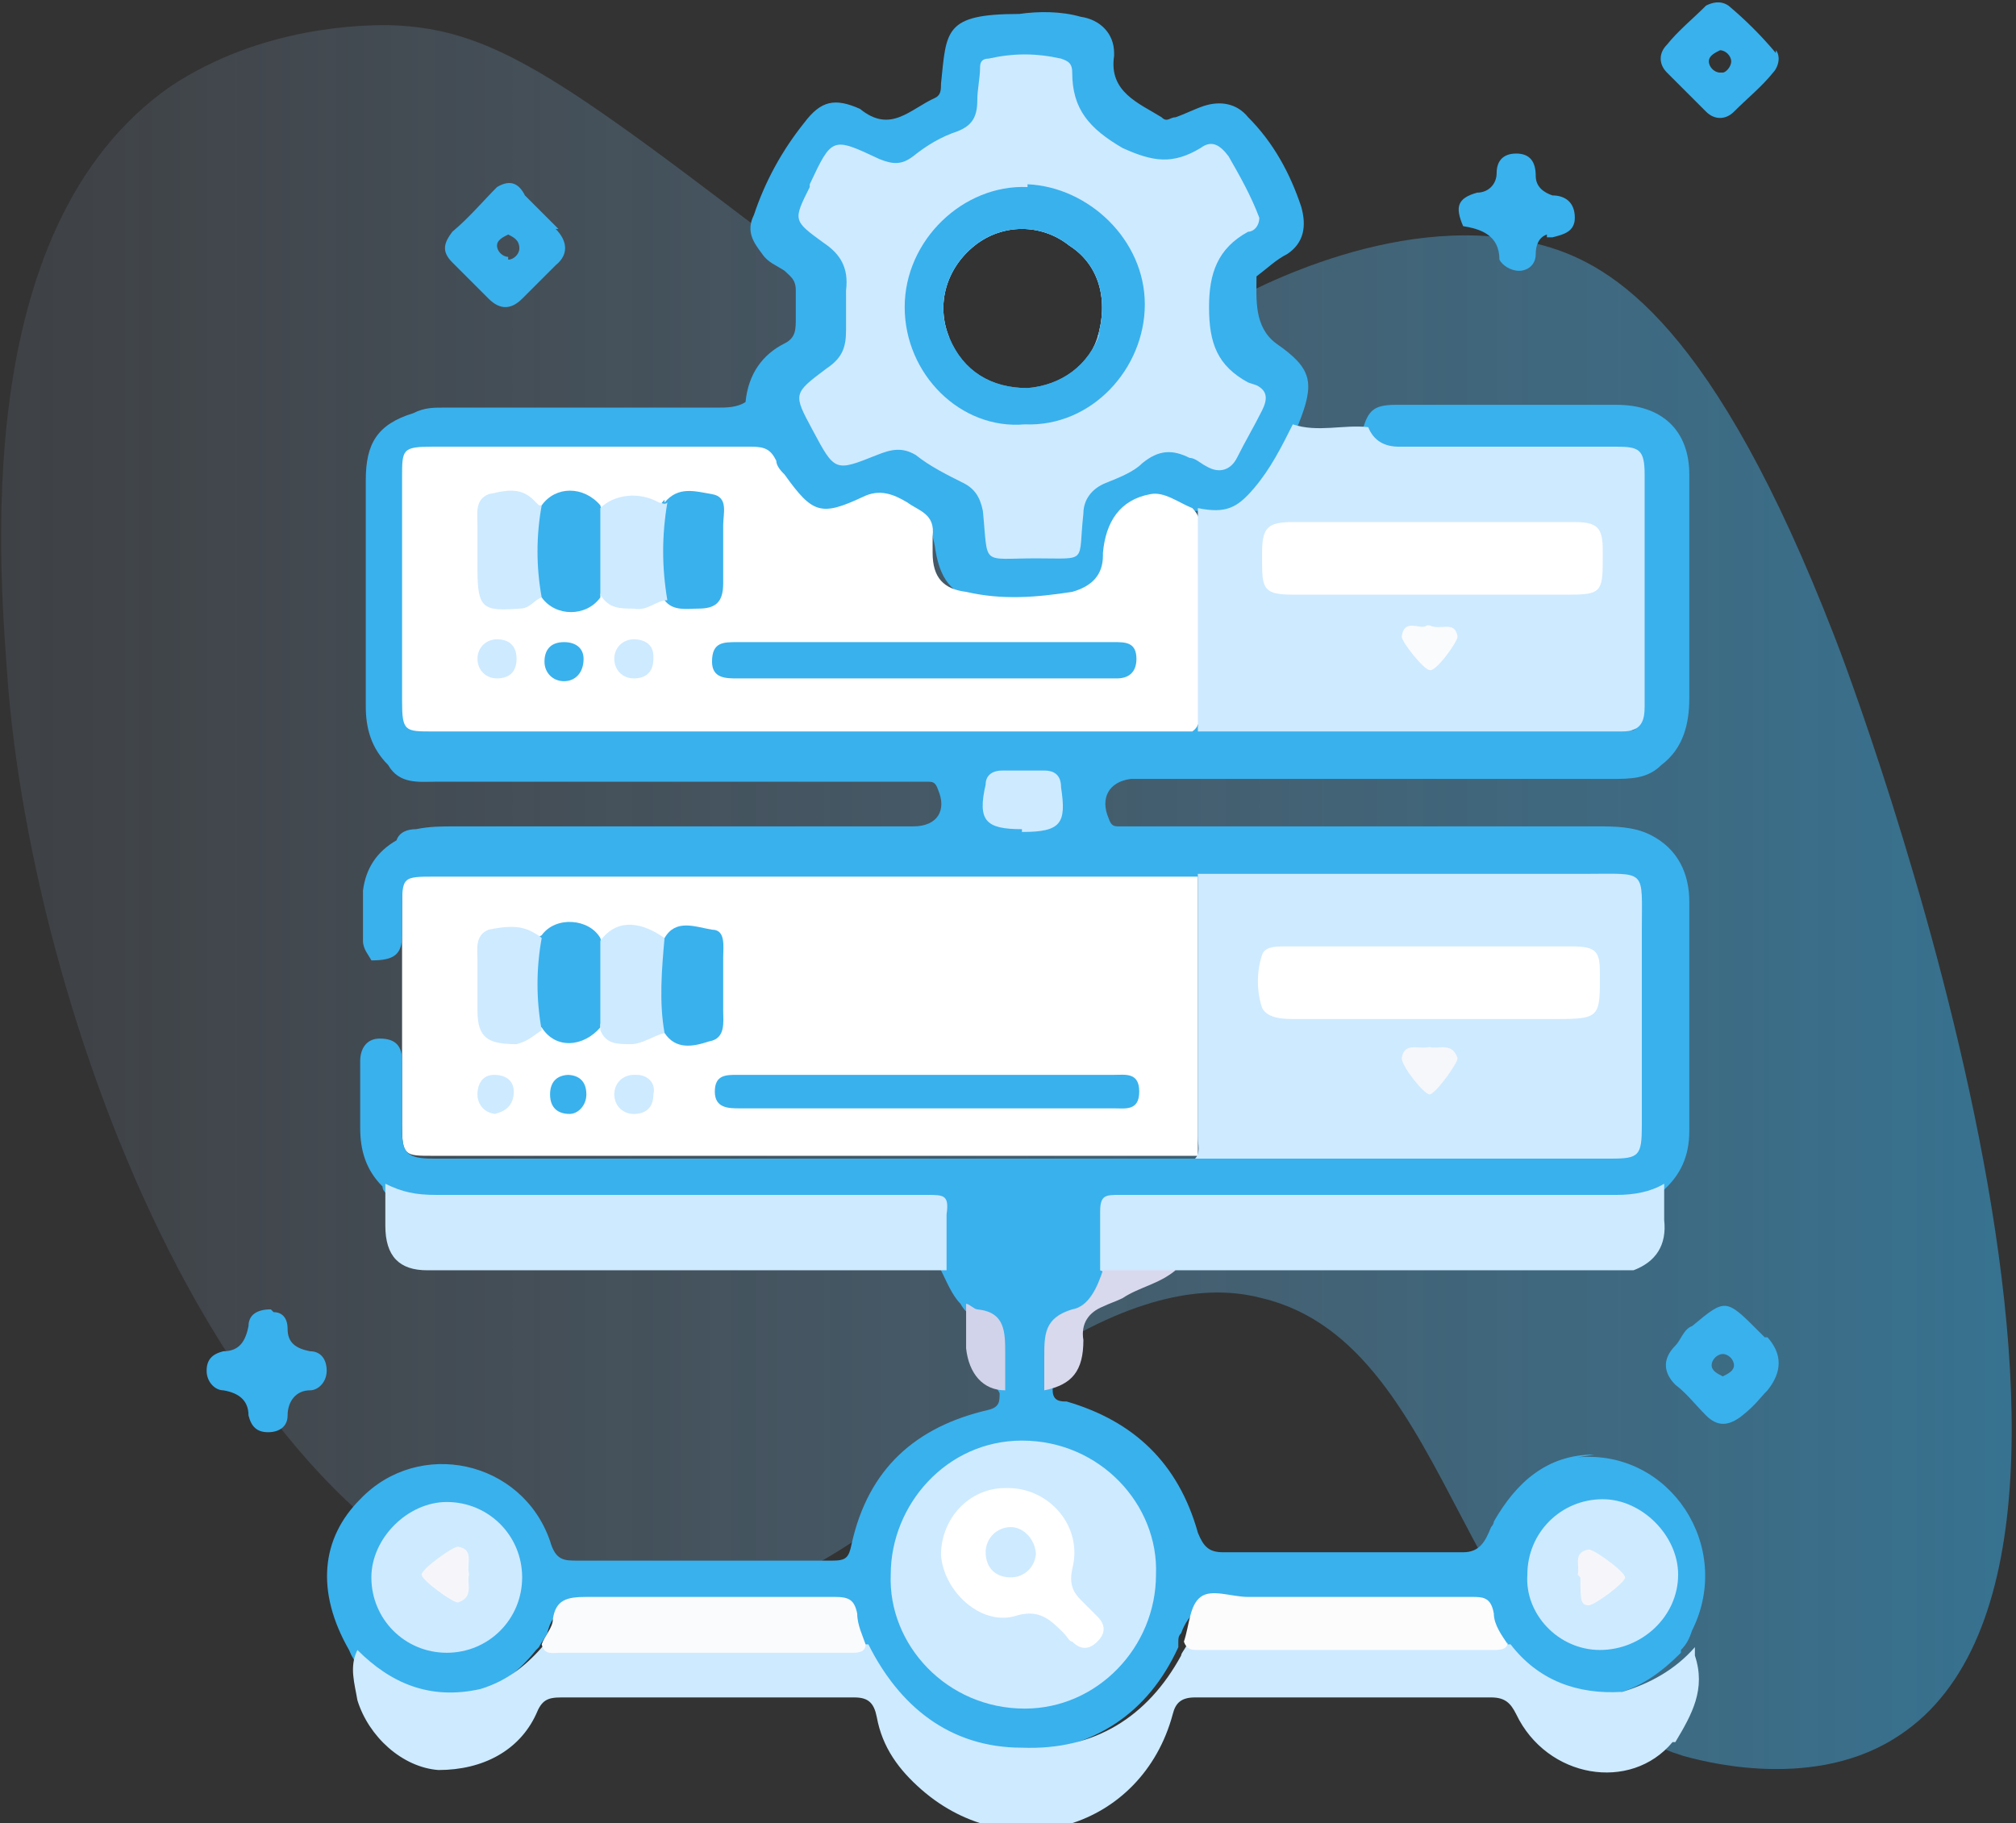 <svg xmlns="http://www.w3.org/2000/svg" xmlns:xlink="http://www.w3.org/1999/xlink" id="Layer_2" data-name="Layer 2" viewBox="0 0 72.2 65.3"><rect x="0" y="0" width="72.2" height="65.3" fill="#333333" stroke="none"/><defs><style>      .cls-1 {        fill: #fcfcfd;      }      .cls-2 {        fill: #fff;      }      .cls-3 {        fill: #f6f6fa;      }      .cls-4 {        fill: #39b1ed;      }      .cls-5 {        fill: #d9d9ed;      }      .cls-6 {        fill: #fafbfd;      }      .cls-7 {        fill: #f6f7fb;      }      .cls-8 {        fill: #d1d3ea;      }      .cls-9 {        fill: #ceeaff;      }      .cls-10 {        fill: url(#linear-gradient);      }    </style><linearGradient id="linear-gradient" x1="0" y1="32.1" x2="72.2" y2="32.1" gradientUnits="userSpaceOnUse"><stop offset="0" stop-color="#a1bde2" stop-opacity=".1"></stop><stop offset="1" stop-color="#39b1ed" stop-opacity=".5"></stop></linearGradient></defs><g id="Layer_1-2" data-name="Layer 1"><g><path class="cls-10" d="M37.7,48.3c3.6-2.2,6-2.2,7.5-1.8,7.1,1.7,7,13.9,15.1,16.4,.4,.1,4.4,1.3,7.5-.6,10.4-6.3-1.5-38-2.1-39.5-4.3-11.1-7.9-13.3-10.4-14-5-1.4-10.5,1.6-11.4,2.1-3.2,1.7-5.2,3.9-6.3,5.3-.9-.7-3.3-2.5-6.5-5C20.5,3.1,18,1,13.9,.9c-.8,0-4.5,0-7.8,2.2C-1.2,8.2,0,20.6,.3,24.7c1.1,12.9,8.9,33.1,21.6,33.4,1.4,0,8.3,0,15.8-9.8Z"></path><path class="cls-2" d="M42.9,41.4c-.3,0-.5,0-.8,0-8.9,0-17.7,0-26.6,0-1,0-1.1,0-1.1-1.1,0-2.7,0-5.5,0-8.2,0-.2,0-.6,.2-.9,.2-.3,.7-.2,.9-.2,3.8,0,7.6,0,11.4,0,5.3,0,10.7,0,16,0,0,3.5,0,6.9,0,10.4Z"></path><path class="cls-4" d="M57.1,52.1c-1.7,0-2.8,1-3.6,2.4,0,0,0,.1-.1,.2-.2,.5-.4,.9-1,.9-2.9,0-5.8,0-8.6,0-.5,0-.7-.2-.9-.7-.7-2.5-2.3-4-4.7-4.7-.2,0-.5,0-.5-.4h0c0-.7,0-1.3,0-1.9,0-.3,0-.5,.4-.6,.9-.3,1.3-.9,1.6-1.8,0,0,0,0,0,0,0,0,0,0,0-.1,0-.3,0-.7,0-1q0-1.2,1.2-1.2h16.7c.7,0,1.4,0,1.9-.5,0,0,0,0,0,0,.7-.6,1-1.3,1-2.2,0-2.7,0-5.5,0-8.2,0-1-.4-1.9-1.4-2.4-.6-.3-1.3-.3-1.9-.3h-16.3c-.3,0-.5,0-.8,0-.2,0-.3,0-.4-.3-.3-.7,0-1.3,.8-1.4,.2,0,.5,0,.7,0h16.5c.7,0,1.3,0,1.8-.5,.8-.6,1-1.5,1-2.4,0-1.5,0-3.1,0-4.6,0-1.1,0-2.3,0-3.4,0-1.6-1-2.5-2.6-2.5-1.2,0-2.5,0-3.7,0-1.4,0-2.8,0-4.2,0-.8,0-1,.2-1.2,.9,0,0,0,0,0,0,.2,.8,.8,.9,1.5,.9,2.4,0,4.8,0,7.2,0,1.1,0,1.2,0,1.2,1.1,0,2.4,0,4.7,0,7.1s0,1.5-1.5,1.5c-4.7,0-9.4,0-14.1,0h-.1c-.2,0-.5,0-.8,0-8.7,0-17.5,0-26.2,0-1.2,0-1.2,0-1.2-1.2v-7.3c0-1.2,0-1.2,1.2-1.2,3.3,0,6.6,0,9.9,0,1.1,0,1.8,.2,2.4,1.2,.7,1.1,1.4,1.2,2.6,.7,1.4-.6,2.4,0,2.6,1.5,.2,1.2,.7,1.7,1.9,1.9,.9,.1,1.7,.1,2.6,0,1.4-.2,1.9-.6,2.1-2,0-.7,.4-1.1,1-1.4,.6-.4,1.2,0,1.7,.1,0,0,.1,0,.2,0,0,0,0,0,.1,0,.9,.2,1.3,0,2-.8,.6-.7,1-1.5,1.4-2.3h0c.6-1.5,.5-2-.8-2.9-.8-.6-.7-1.6-.7-2.4,.4-.3,.7-.6,1.1-.8,.6-.4,.7-1,.5-1.7-.4-1.2-1-2.3-1.9-3.2-.4-.5-1-.6-1.6-.4-.3,.1-.7,.3-1,.4-.2,0-.3,.2-.5,0-.8-.5-1.9-.9-1.7-2.2,0,0,0,0,0-.1,0-.7-.5-1.2-1.2-1.3-.7-.2-1.5-.2-2.2-.1-2.7,0-2.6,.6-2.8,2.5,0,.2,0,.4-.2,.5-.9,.4-1.6,1.3-2.7,.4,0,0,0,0,0,0-.9-.4-1.4-.3-2,.5-.8,1-1.4,2.1-1.8,3.3-.3,.6,0,1,.3,1.4,.2,.3,.5,.4,.8,.6,.2,.2,.4,.3,.4,.7,0,.3,0,.6,0,1,0,.4,0,.7-.4,.9-.8,.4-1.3,1.1-1.4,2.1-.3,.2-.7,.2-1,.2H15.9c-.4,0-.7,0-1.1,.2-1.3,.4-1.7,1.1-1.7,2.4,0,2.7,0,5.4,0,8.1,0,.8,.2,1.5,.8,2.1,.4,.7,1.1,.6,1.7,.6,5.6,0,11.2,0,16.8,0s.6,0,.8,0c.2,0,.3,0,.4,.3,.3,.7,0,1.3-.9,1.3-.2,0-.4,0-.6,0h-15.8c-.5,0-.9,0-1.4,.1-.3,0-.6,.1-.7,.4-.7,.4-1.1,1-1.2,1.8,0,.6,0,1.2,0,1.8,0,.3,.2,.5,.3,.7,.8,0,1.1-.2,1.1-.9,0-.3,0-.6,0-.9,0-1.2,0-1.2,1.2-1.2h26.5c.3,0,.5,0,.8,0,.4,.3,.8,.2,1.2,.2,4.5,0,8.9,0,13.4,0,1,0,1.1,.1,1.1,1.1,0,2.5,0,5,0,7.4,0,1-.1,1.1-1.2,1.2h-13.4c-.4,0-.8,0-1.2,.2H15.5c-.9,0-1.1-.2-1.1-1,0-.8,0-1.7,0-2.5,0-.5-.2-.8-.8-.8-.5,0-.7,.4-.7,.8,0,.8,0,1.6,0,2.4,0,.8,.2,1.5,.8,2.1,0,.2,.2,.3,.4,.4,.5,.2,1,.2,1.5,.2h16.9c1,0,1,0,1,1,0,.5-.1,1,.2,1.4,.2,.4,.4,.9,.7,1.2,.1,.2,.3,.4,.5,.5,.6,.2,.7,.6,.7,1.2,0,.5-.1,1,.2,1.5,0,.3,0,.5-.4,.6-2.6,.6-4.3,2.1-4.9,4.8-.1,.5-.2,.6-.7,.6-3,0-6,0-9.1,0-.5,0-.8,0-1-.7-1-2.9-4.7-3.7-6.8-1.5-1.4,1.4-1.6,3.3-.4,5.4,.4,1,1.3,1.3,2.1,1.6,1.9,.5,3.4-.1,4.6-1.6,0,0,0,0,.1-.1h0c.1-.2,.2-.3,.3-.5,.2-.9,.8-1,1.6-1,2.4,0,4.9,0,7.3,0s1.5,0,2.1,1.4c0,0,0,0,0,0,0,0,0,.1,0,.2,1.1,2.6,3.9,3.9,6,3.7,2.6-.2,4.5-1.4,5.6-3.8,0,0,0-.1,0-.2,0,0,0,0,0,0,0-.1,0-.2,.1-.3q.4-1.1,1.5-1.1c2.5,0,4.9,0,7.4,0,1,0,1.8,0,2,1.2,0,.1,.1,.2,.2,.3h0c0,0,0,.1,.1,.1,1,1.3,2.4,1.9,4,1.7,0,0,.1,0,.2,0,0,0,0,0,0,0,1-.2,1.8-.8,2.5-1.5,0,0,0,0,0-.1,.2-.2,.3-.4,.4-.7,1.5-3-.8-6.5-4.1-6.2ZM39.4,11.9c-.4,1.2-1.4,1.9-2.6,2-1.3,0-2.3-.6-2.8-1.8-.5-1.2-.1-2.5,.9-3.3,1-.8,2.4-.8,3.4,0,1.1,.7,1.4,2,1,3.3Z"></path><path class="cls-9" d="M42.9,31.3c4.6,0,9.3,0,13.9,0,2.2,0,2-.2,2,2,0,2.3,0,4.7,0,7,0,1.1-.1,1.2-1.1,1.2-5,0-9.9,0-14.9,0,.2-.2,.1-.5,.1-.8,0-3.1,0-6.2,0-9.4Z"></path><path class="cls-9" d="M13.8,42.4c.6,.3,1.1,.4,1.8,.4,5.9,0,11.7,0,17.6,0,.6,0,.8,0,.7,.7,0,.6,0,1.3,0,2-6.2,0-12.4,0-18.6,0-1,0-1.5-.5-1.5-1.6,0-.5,0-1,0-1.5Z"></path><path class="cls-4" d="M33.2,38.5c2.2,0,4.5,0,6.7,0,.4,0,.9-.1,.9,.6,0,.7-.5,.6-.9,.6-4.5,0-8.9,0-13.4,0-.4,0-.9,0-.9-.6,0-.6,.4-.6,.8-.6,2.3,0,4.5,0,6.8,0Z"></path><path class="cls-4" d="M63.6,1.9c-.5-.6-1.1-1.2-1.7-1.7-.3-.2-.6-.1-.8,0-.5,.5-1,.9-1.4,1.4-.3,.3-.3,.7,0,1,.5,.5,.9,.9,1.4,1.4,.3,.3,.7,.3,1,0,.5-.5,1-.9,1.4-1.4,.1-.1,.2-.3,.2-.5,0,0,0-.2-.1-.3Zm-2,.7c-.2,0-.4-.2-.4-.4,0-.2,.2-.3,.4-.4,.2,0,.4,.2,.4,.4s-.2,.4-.3,.4Z"></path><path class="cls-4" d="M9.8,47c.3,0,.5,.2,.5,.6,0,.5,.3,.7,.8,.8,.4,0,.6,.3,.6,.7,0,.4-.3,.7-.6,.7-.5,0-.8,.4-.8,.9,0,.4-.3,.6-.7,.6-.4,0-.6-.2-.7-.6,0-.5-.3-.8-.9-.9-.3,0-.6-.3-.6-.7,0-.4,.2-.6,.6-.7,.6,0,.8-.4,.9-.9,0-.4,.3-.6,.8-.6Z"></path><path class="cls-4" d="M55.4,8.4c-.3,.1-.4,.4-.4,.7,0,.4-.3,.6-.6,.6-.3,0-.6-.2-.7-.4,0-.9-.7-1.1-1.3-1.2-.3-.7-.2-1,.5-1.2,.4,0,.7-.3,.7-.7,0-.4,.2-.7,.7-.7,.5,0,.7,.3,.7,.8,0,.4,.3,.6,.6,.7,.4,0,.8,.2,.8,.8,0,.5-.4,.6-.8,.7,0,0-.1,0-.2,0Z"></path><path class="cls-4" d="M23.8,33.6c.4-.7,1.1-.4,1.7-.3,.5,0,.4,.6,.4,1,0,.6,0,1.3,0,1.9,0,.4,.1,1-.5,1.1-.6,.2-1.2,.3-1.6-.3,0,0-.1,0-.2-.1-.3-1.1-.4-2.2,.1-3.3Z"></path><path class="cls-4" d="M21.5,36.8c-.6,.7-1.6,.8-2.1,0-.1,0-.2-.2-.3-.4,0-.8,0-1.7,0-2.5,0-.2,.1-.3,.3-.4,.5-.7,1.7-.6,2.1,.1,.3,1,.3,2.1,0,3.1Z"></path><path class="cls-9" d="M21.5,36.8c0-1,0-2.1,0-3.1,.5-.7,1.3-.8,2.3-.1-.1,1.1-.2,2.3,0,3.4-.4,.1-.8,.4-1.2,.4-.5,0-.9,0-1.1-.5Z"></path><path class="cls-9" d="M19.4,33.6c-.2,1.1-.2,2.2,0,3.3-.3,.2-.5,.4-.9,.5-1,0-1.4-.2-1.4-1.2,0-.6,0-1.2,0-1.8,0-.4-.1-.9,.4-1.1,.5-.1,1.1-.2,1.6,.1,0,0,.2,.1,.3,.2Z"></path><path class="cls-9" d="M60.7,59c-.7,.8-1.6,1.3-2.6,1.6-1.6,.1-3-.4-4-1.7-.3,0-.6,0-.8,0-3.6,0-7.2,0-10.8,0,0,.1-.2,.3-.2,.4-1.2,2.2-3.1,3.4-5.7,3.3-2.6,0-4.4-1.5-5.5-3.7-.6,0-1.2,0-1.9,0-2.7,0-5.4,0-8.1,0-.5,0-1.1,0-1.6,0-.6,.7-1.3,1.3-2.3,1.6-1.8,.4-3.2-.2-4.4-1.4-.3,.6-.1,1.2,0,1.8,.4,1.3,1.6,2.4,2.9,2.5,1.6,0,2.9-.7,3.5-2,.2-.5,.4-.6,.9-.6,3.5,0,7,0,10.5,0,.5,0,.7,.2,.8,.7,.2,1.1,.8,1.9,1.6,2.6,3.2,2.8,7.9,1.4,9-2.7,.1-.4,.3-.6,.8-.6,3.5,0,7.1,0,10.6,0,.5,0,.7,.2,.9,.6,1.1,2.3,4.1,2.8,5.6,1,0,0,0,0,.1,0,.6-1,1.1-1.9,.7-3.1Z"></path><path class="cls-8" d="M34.6,46.7c.1,0,.3,.2,.4,.2,1,.1,1,.8,1,1.6,0,.4,0,.9,0,1.3-.8,0-1.3-.6-1.4-1.5,0-.5,0-1.1,0-1.6Z"></path><path class="cls-9" d="M17.8,39.9c-.4,0-.7-.3-.7-.7,0-.4,.2-.7,.6-.7,.4,0,.7,.2,.7,.6,0,.4-.2,.7-.7,.8Z"></path><path class="cls-9" d="M22.8,38.5c.4,0,.7,.3,.6,.7,0,.5-.3,.7-.7,.7-.4,0-.7-.3-.7-.7,0-.4,.3-.7,.7-.7Z"></path><path class="cls-4" d="M20.3,38.5c.4,0,.7,.2,.7,.7,0,.4-.3,.7-.6,.7-.4,0-.7-.2-.7-.7,0-.4,.2-.7,.7-.7Z"></path><path class="cls-2" d="M42.9,26.2c-.3,0-.5,0-.8,0-8.9,0-17.7,0-26.6,0-1,0-1.1,0-1.1-1.1,0-2.7,0-5.3,0-8,0-1,0-1.1,1.1-1.1,3.8,0,7.6,0,11.4,0,.5,0,.7,.1,.9,.5,0,.2,.2,.4,.3,.5,1,1.4,1.3,1.5,2.8,.8,.6-.3,1.1-.1,1.6,.2,.4,.3,1,.4,.9,1.2,0,.2,0,.4,0,.6,0,.9,.4,1.3,1.2,1.4,1.3,.3,2.5,.2,3.8,0,.7-.2,1.1-.6,1.1-1.3,0,0,0,0,0-.1,.1-1.1,.6-1.9,1.7-2.1,.5-.1,1,.3,1.5,.5,.3,.3,.3,.6,.3,.9,0,2.1,0,4.2,0,6.2,0,.3,0,.7-.3,.9Z"></path><path class="cls-9" d="M44.7,13.7c-1.1-.6-1.4-1.4-1.4-2.7,0-1.2,.3-2.1,1.4-2.7,.2,0,.4-.2,.4-.5-.3-.8-.7-1.5-1.1-2.2-.3-.4-.6-.6-1-.3-1,.6-1.7,.5-2.8,0-1.2-.7-1.8-1.4-1.8-2.7,0-.3-.1-.4-.4-.5-.9-.2-1.7-.2-2.6,0-.2,0-.3,.1-.3,.3,0,.4-.1,.8-.1,1.2,0,.6-.2,.9-.7,1.1-.6,.2-1.1,.5-1.6,.9-.4,.3-.7,.3-1.2,.1-1.7-.8-1.7-.8-2.5,.9,0,0,0,0,0,.1-.6,1.2-.6,1.2,.5,2,.6,.4,.9,.9,.8,1.7,0,.5,0,.9,0,1.4,0,.6-.1,1-.7,1.4-1.2,.9-1.2,.9-.5,2.2,.8,1.5,.8,1.5,2.3,.9,.5-.2,.9-.3,1.4,0,.5,.4,1.1,.7,1.7,1,.4,.2,.6,.5,.7,1,.2,2-.1,1.7,1.9,1.7,1.9,0,1.5,.2,1.7-1.6,0-.5,.3-.9,.8-1.1,.5-.2,1-.4,1.3-.7,.6-.5,1.1-.5,1.7-.2,.2,0,.4,.2,.6,.3,.5,.3,.9,.1,1.1-.3,.3-.6,.6-1.1,.9-1.7,.2-.4,.2-.7-.2-.9Zm-10.7-1.6c-.5-1.2-.1-2.5,.9-3.3,1-.8,2.4-.8,3.4,0,1.1,.7,1.4,2,1,3.3-.4,1.2-1.4,1.9-2.6,2-1.3,0-2.3-.6-2.8-1.8Z"></path><path class="cls-9" d="M42.9,26.2c0-2.7,0-5.4,0-8,1,.2,1.4,0,2-.7,.6-.7,1-1.5,1.4-2.3,.9,.3,1.8,0,2.7,.1,.2,.5,.6,.7,1.1,.7,2.6,0,5.2,0,7.8,0,.8,0,1,.1,1,1,0,2.8,0,5.5,0,8.3,0,.5-.1,.9-.8,.9-5.1,0-10.1,0-15.2,0Z"></path><path class="cls-9" d="M45.6,45.5c-1.2,0-2.3,0-3.5,0-.9,.3-1.8,.4-2.7,0,0-.7,0-1.4,0-2.1,0-.6,.2-.6,.7-.6,4.5,0,8.9,0,13.4,0,1.5,0,2.9,0,4.4,0,.6,0,1.2-.1,1.7-.4,0,.4,0,.9,0,1.3,.1,.9-.3,1.5-1.1,1.8-4.3,0-8.6,0-12.8,0Z"></path><path class="cls-9" d="M31.9,56.4c0-2.5,2-4.8,4.7-4.8,2.8,0,4.9,2.3,4.8,4.8,0,2.6-2.1,4.8-4.7,4.8-2.8,0-4.9-2.3-4.8-4.8Z"></path><path class="cls-1" d="M54,58.8c0,.3-.3,.3-.5,.3-3.5,0-7.1,0-10.6,0-.2,0-.4,0-.5-.3,.2-.6,.2-1.3,.6-1.6,.4-.3,1.1,0,1.7,0,2.7,0,5.3,0,8,0,.4,0,.7,0,.8,.6,0,.4,.3,.8,.5,1.1Z"></path><path class="cls-6" d="M31,58.9c0,.3-.3,.3-.5,.3-2.3,0-4.5,0-6.8,0-1.2,0-2.4,0-3.6,0-.3,0-.6,.1-.7-.3,.1-.3,.4-.6,.4-.9,.1-.7,.5-.8,1.2-.8,3,0,5.9,0,8.9,0,.5,0,.7,.1,.8,.6,0,.4,.2,.8,.3,1.1Z"></path><path class="cls-9" d="M18.7,56.5c0,1.5-1.2,2.7-2.7,2.7-1.5,0-2.7-1.2-2.7-2.7,0-1.4,1.3-2.7,2.7-2.7,1.5,0,2.7,1.2,2.7,2.7Z"></path><path class="cls-9" d="M54.7,56.4c0-1.5,1.2-2.7,2.7-2.7,1.4,0,2.7,1.3,2.7,2.7,0,1.5-1.3,2.7-2.8,2.7-1.5,0-2.7-1.3-2.6-2.7Z"></path><path class="cls-4" d="M36.7,42.8q1.4,0,1.4,1.4c0,.3,0,.5,0,.8,0,.6-.4,.8-1,.8-1.7,0-1.7,0-1.7-1.8q0-1.2,1.4-1.2Z"></path><path class="cls-5" d="M39.4,45.5c.9,0,1.8,0,2.7,0-.6,.5-1.3,.6-1.9,1-.2,.1-.5,.2-.7,.3-.5,.2-.8,.6-.7,1.2,0,1.1-.4,1.6-1.4,1.8,0-.4,0-.8,0-1.2,0-.8,0-1.4,1-1.7,.6-.1,.9-.8,1.1-1.4Z"></path><path class="cls-9" d="M36.6,29.7c-1.3,0-1.6-.3-1.3-1.6,0-.3,.2-.5,.6-.5,.5,0,1,0,1.5,0,.4,0,.6,.2,.6,.6,.2,1.3,0,1.6-1.4,1.6Z"></path><path class="cls-4" d="M63.2,47.9c0,0-.2-.2-.2-.2-1.2-1.2-1.2-1.2-2.4-.2,0,0,0,0,0,0-.3,.1-.4,.5-.6,.7-.5,.5-.4,1,0,1.4,.4,.3,.7,.7,1.1,1.1,.4,.4,.8,.4,1.3,0s.6-.6,.9-.9q.8-1,0-1.9Zm-1.5,1.4c-.2-.1-.4-.2-.4-.4,0-.2,.2-.4,.4-.4s.4,.2,.4,.4-.2,.3-.4,.4Z"></path><path class="cls-4" d="M20,8.2c-.4-.4-.8-.8-1.2-1.2-.2-.4-.5-.6-1-.3-.5,.5-1,1.1-1.6,1.6-.3,.4-.4,.7,0,1.1,.4,.4,.9,.9,1.3,1.3,.4,.4,.8,.4,1.2,0,.4-.4,.8-.8,1.2-1.2,.5-.4,.4-.9,0-1.3Zm-1.8,1c-.2,0-.4-.2-.4-.4,0-.2,.2-.3,.4-.4,.2,.1,.4,.2,.4,.5,0,.2-.2,.4-.4,.4Z"></path><path class="cls-2" d="M51.3,33.9c1.7,0,3.3,0,5,0,.9,0,1,.2,1,1,0,1.5,0,1.6-1.5,1.6-3.1,0-6.3,0-9.4,0-.4,0-1,0-1.2-.4-.2-.6-.2-1.3,0-1.9,.1-.3,.5-.3,.8-.3,1.7,0,3.5,0,5.2,0Z"></path><path class="cls-7" d="M51.2,37.5c.3,.1,.8-.2,1,.4,0,.2-.8,1.3-1,1.3-.2,0-1-1-1-1.3,.1-.6,.6-.3,1-.4Z"></path><path class="cls-4" d="M33.2,24.3c-2.3,0-4.5,0-6.8,0-.4,0-.9,0-.9-.6,0-.7,.4-.7,.9-.7,4.5,0,9,0,13.5,0,.4,0,.8,0,.8,.6,0,.5-.3,.7-.7,.7-2.3,0-4.6,0-6.8,0Z"></path><path class="cls-4" d="M23.8,18c.5-.6,1.1-.4,1.7-.3,.6,.1,.4,.7,.4,1.1,0,.7,0,1.4,0,2.1,0,.7-.3,.9-.9,.9-.4,0-.9,.1-1.2-.3-.2-.2-.3-.4-.3-.7,0-.8,0-1.5,0-2.3,0-.2,.1-.4,.3-.6Z"></path><path class="cls-4" d="M21.5,21.4c-.5,.7-1.6,.7-2.1,0-.1,0-.3-.2-.3-.4,0-.8,0-1.7,0-2.5,0-.2,.1-.3,.3-.4,.5-.7,1.5-.7,2.1,0,.3,1.1,.3,2.1,0,3.2Z"></path><path class="cls-9" d="M21.5,21.4c0-1.1,0-2.1,0-3.2,.5-.5,1.4-.6,2.1-.2,.1,0,.2,.1,.3,0-.2,1.2-.2,2.3,0,3.5-.4,0-.7,.4-1.2,.3-.5,0-.9,0-1.2-.5Z"></path><path class="cls-9" d="M19.4,18.1c-.2,1.1-.2,2.2,0,3.3-.3,.1-.4,.4-.8,.4-1.3,.1-1.5,0-1.5-1.4,0-.5,0-1.1,0-1.6,0-.4-.1-.9,.4-1.1,.5-.1,1.1-.3,1.6,.2,0,0,.1,.1,.2,.2Z"></path><path class="cls-9" d="M18.5,23.6c0,.5-.3,.7-.7,.7-.4,0-.7-.3-.7-.7,0-.4,.3-.7,.7-.7,.4,0,.7,.2,.7,.7Z"></path><path class="cls-9" d="M23.4,23.6c0,.5-.3,.7-.7,.7-.4,0-.7-.3-.7-.7,0-.4,.3-.7,.7-.7,.4,0,.7,.2,.7,.6Z"></path><path class="cls-4" d="M20.9,23.6c0,.5-.3,.8-.7,.8-.4,0-.7-.3-.7-.7,0-.4,.2-.7,.7-.7,.4,0,.7,.2,.7,.6Z"></path><path class="cls-4" d="M36.8,6.7c-2.3-.1-4.4,1.9-4.4,4.3,0,2.4,2,4.4,4.3,4.2,2.4,.1,4.3-2,4.3-4.3,0-2.3-2-4.2-4.2-4.3Zm2.6,5.2c-.4,1.2-1.4,1.9-2.6,2-1.3,0-2.3-.6-2.8-1.8-.5-1.2-.1-2.5,.9-3.3,1-.8,2.4-.8,3.4,0,1.1,.7,1.4,2,1,3.3Z"></path><path class="cls-2" d="M51.3,18.7c1.7,0,3.4,0,5.1,0,.8,0,1,.2,1,1,0,.1,0,.3,0,.4,0,1.1-.1,1.2-1.2,1.2-3.3,0-6.6,0-9.9,0-1,0-1.1-.2-1.1-1.1,0-.1,0-.3,0-.4,0-.9,.2-1.1,1.1-1.1,1.7,0,3.4,0,5.1,0Z"></path><path class="cls-6" d="M51.2,22.4c.4,.2,.9-.2,1,.4,0,.2-.8,1.3-1,1.2-.2,0-1-1-1-1.2,.1-.7,.7-.2,.9-.4Z"></path><path class="cls-2" d="M36.1,53.3c1.5,0,2.7,1.4,2.3,2.9-.1,.5,0,.8,.3,1.1,.2,.2,.4,.4,.6,.6,.3,.3,.3,.6,0,.9-.3,.3-.6,.3-.9,0-.1,0-.2-.2-.3-.3-.5-.5-.9-.9-1.8-.6-1.2,.3-2.5-.9-2.6-2.2,0-1.3,1-2.4,2.3-2.4Z"></path><path class="cls-3" d="M16.8,56.4c-.1,.3,.2,.8-.4,1-.2,0-1.3-.8-1.3-1,0-.2,1.1-1,1.3-1,.6,.1,.3,.6,.4,1Z"></path><path class="cls-3" d="M56.5,56.4c.1-.3-.2-.8,.4-.9,.2,0,1.3,.8,1.3,1,0,.2-1.1,1-1.3,1-.3,0-.3-.2-.3-1Z"></path><path class="cls-9" d="M37.1,55.6c0,.5-.4,.9-.9,.9-.6,0-.9-.4-.9-.9,0-.5,.4-.9,.9-.9,.5,0,.9,.5,.9,1Z"></path></g></g></svg>